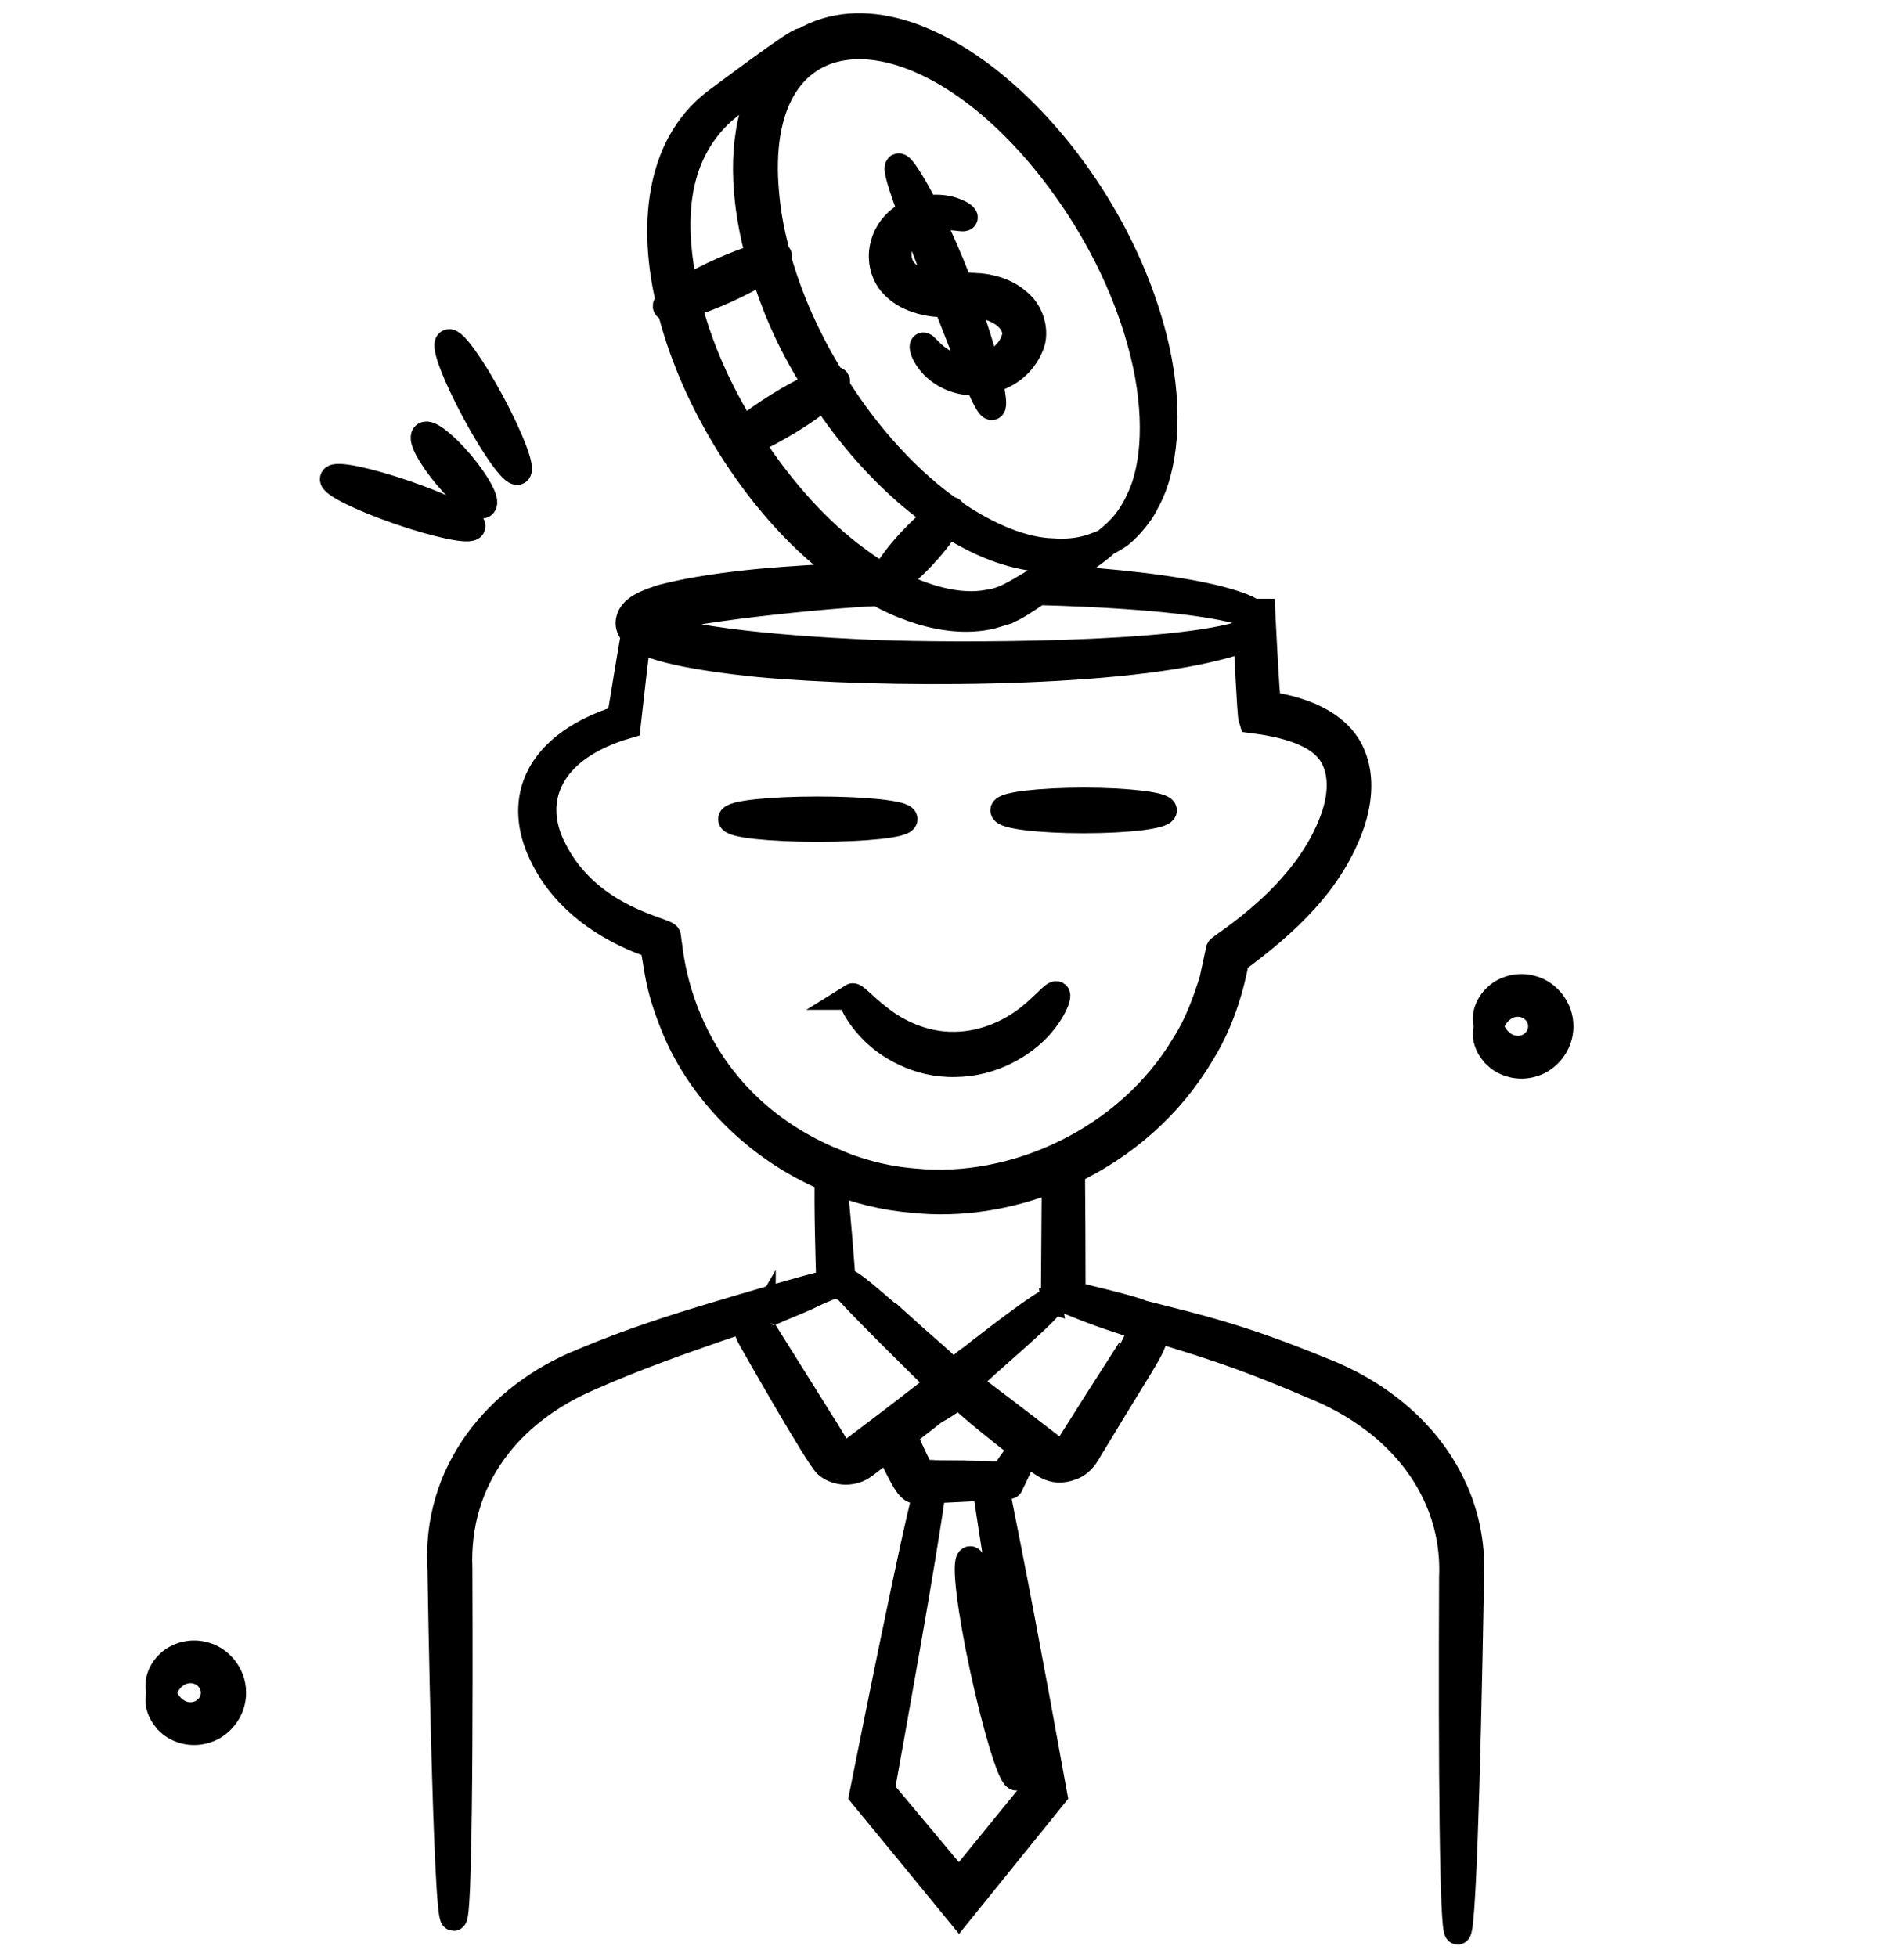 <svg width="72" height="74" viewBox="0 0 72 74" fill="none" xmlns="http://www.w3.org/2000/svg">
<path d="M36.685 58.955C36.467 58.993 36.698 60.884 37.193 63.154C37.687 65.428 38.251 67.236 38.443 67.195C38.635 67.152 38.384 65.276 37.889 63.004C37.393 60.73 36.854 58.925 36.683 58.955H36.685Z" fill="black" stroke="black"/>
<path d="M31.234 54.074C31.225 54.061 31.223 54.057 31.234 54.074Z" fill="black" stroke="black"/>
<path d="M22.028 51.478C18.796 52.785 16.438 55.667 16.664 59.321C16.668 59.656 16.877 72.499 17.154 72.499C17.43 72.499 17.364 59.62 17.364 59.31C17.223 55.892 19.285 53.364 22.294 52.077C24.072 51.29 25.771 50.701 27.169 50.214C27.569 50.081 27.947 49.948 28.291 49.815C28.224 50.059 28.236 50.337 28.379 50.57C28.455 50.708 30.972 55.147 31.278 55.384C31.677 55.705 32.267 55.717 32.689 55.394C33 55.161 33.299 54.928 33.6 54.695C33.724 55.006 34.215 56.095 34.443 56.259C34.576 56.415 34.898 56.337 34.955 56.347H35.043C34.504 58.39 33.031 65.779 32.611 67.873C33.766 69.282 34.998 70.769 36.265 72.322C36.779 71.689 39.773 67.986 39.862 67.873C38.929 62.704 38.208 58.922 37.653 56.215C37.702 56.215 37.975 56.19 38.087 56.182C38.155 56.192 38.198 56.182 38.21 56.114C38.39 55.736 38.709 55.118 38.754 54.806C39.391 55.315 39.769 55.745 40.519 55.46C40.996 55.292 41.156 54.809 41.32 54.584C43.575 50.829 43.771 50.784 43.607 50.214C45.273 50.737 46.654 51.096 49.74 52.423C51.544 53.155 53.359 54.493 54.3 56.511C54.77 57.515 54.964 58.57 54.919 59.637C54.889 66.775 54.934 73.014 55.124 73.017C55.29 73.017 55.47 68.191 55.619 59.645C55.679 58.535 55.47 57.302 54.948 56.211C53.914 53.982 51.89 52.545 49.999 51.82C46.839 50.527 45.359 50.207 43.162 49.648C42.931 49.503 40.73 48.99 40.552 48.948C40.552 47.306 40.542 45.731 40.53 44.267C42.495 43.325 44.239 41.838 45.416 39.852C46.438 38.243 46.704 36.414 46.737 36.302C48.621 34.912 50.348 33.344 51.112 31.111C51.391 30.269 51.501 29.271 51.067 28.393C50.302 26.864 48.051 26.677 47.935 26.641C47.935 26.264 47.935 27.295 47.724 23.136H47.38C47.092 22.947 46.647 22.802 46.06 22.647C44.329 22.215 41.918 21.989 40.004 21.872C40.817 21.31 41.69 20.687 41.816 20.528C41.825 20.516 41.838 20.502 41.838 20.495C41.833 20.499 41.83 20.501 41.825 20.502C41.823 20.502 41.83 20.494 41.826 20.495C41.821 20.492 41.79 20.508 41.778 20.509C41.767 20.509 41.75 20.514 41.726 20.523C41.512 20.597 40.9 20.936 39.793 20.851C38.758 20.825 37.399 20.317 36.001 19.34C35.997 19.33 36.009 19.302 36.001 19.294C35.99 19.285 35.959 19.302 35.944 19.299C35.562 19.028 35.178 18.731 34.796 18.389C33.674 17.391 32.564 16.104 31.598 14.562C31.697 14.39 31.645 14.334 31.487 14.374C30.556 12.903 29.842 11.271 29.416 9.757C29.47 9.671 29.448 9.638 29.377 9.617C29.283 9.18 28.991 8.275 28.92 6.676C28.708 0.334 34.5 0.146 39.325 5.856C41.379 8.296 42.645 10.969 43.223 13.3C43.811 15.63 43.678 17.66 43.09 18.869C42.545 20.1 41.757 20.421 41.835 20.499C41.845 20.521 42.013 20.431 42.324 20.233C42.701 19.943 43.185 19.352 43.335 18.991C44.046 17.75 44.269 15.609 43.724 13.179C42.068 5.787 34.765 -1.039 30.366 1.565C30.343 1.576 30.333 1.588 30.31 1.598C30.32 1.576 30.32 1.565 30.32 1.565C30.26 1.444 27.316 3.66 27.055 3.85C24.823 5.564 24.661 8.697 25.301 11.392C25.145 11.544 25.13 11.641 25.344 11.644C25.344 11.644 25.344 11.646 25.344 11.648C26.334 15.661 29.174 19.789 32.174 21.787C31.041 21.832 29.875 21.898 28.687 22.008C27.541 22.12 26.156 22.303 25.045 22.595C24.552 22.759 23.779 22.989 23.779 23.56C23.779 23.726 23.868 23.871 23.98 23.982C23.925 24.258 23.525 26.701 23.448 27.176C23.359 27.198 23.091 27.276 22.87 27.364C20.208 28.428 19.56 30.355 20.505 32.311C21.714 34.881 24.592 35.673 24.703 35.739C24.735 35.739 24.735 35.772 24.735 35.784L24.758 36.05C24.893 36.854 24.958 37.569 25.613 39.089C26.645 41.396 28.689 43.459 31.311 44.557C31.275 45.428 31.339 47.648 31.366 48.506C30.844 48.593 27.479 49.598 27.014 49.738C25.57 50.171 23.871 50.703 22.028 51.48V51.478ZM39.117 67.683C39.126 67.673 39.062 67.752 36.264 71.189C35.242 69.968 34.265 68.792 33.332 67.683C33.745 65.397 34.964 58.651 35.264 56.335C35.987 56.303 36.663 56.268 37.275 56.235C37.608 58.532 38.341 63.068 39.117 67.683ZM38.341 55.182C37.845 55.859 37.996 55.764 37.774 55.748H37.553C37.505 55.741 36.483 55.729 36.454 55.715C36.098 55.715 35.721 55.705 35.332 55.705C35.271 55.684 34.872 55.703 34.832 55.683V55.672C34.492 55.006 34.262 54.465 34.177 54.253C34.289 54.165 35.401 53.3 35.287 53.388L35.354 53.333H35.365L35.387 53.322C35.764 53.122 36.032 52.901 36.286 52.745C36.376 52.968 38.583 54.69 38.696 54.764C38.628 54.786 38.507 54.942 38.34 55.185L38.341 55.182ZM33.932 50.002C32.255 48.563 32.155 48.47 31.855 48.437C31.83 48.056 31.627 45.412 31.522 44.644C32.455 45.02 33.465 45.265 34.521 45.353C36.298 45.542 38.163 45.253 39.895 44.544C39.885 45.953 39.873 47.472 39.862 49.08V49.09C39.807 49.123 39.774 49.168 39.774 49.178C39.569 49.116 36.998 51.135 36.888 51.219C36.659 51.433 36.307 51.518 36.177 52.039C36.122 52.062 36.066 52.094 36.011 52.117C35.907 51.628 35.754 51.646 33.935 49.998L33.932 50.002ZM40.55 49.249C42.198 49.931 42.737 49.969 42.938 50.169C43.038 50.269 43.093 50.425 43.038 50.558C43.038 50.577 41.567 52.854 41.228 53.398C41.159 53.511 41.34 53.222 40.45 54.629C40.345 54.799 40.136 54.859 39.973 54.818C39.873 54.795 39.84 54.773 39.695 54.652C39.66 54.626 38.063 53.391 36.919 52.533C36.908 52.511 36.896 52.5 36.886 52.5C36.751 52.366 36.727 52.221 36.785 52.079C36.858 51.899 39.785 49.494 39.785 49.206C39.795 49.206 39.818 49.206 39.862 49.195C39.973 49.163 40.184 49.107 40.462 49.218C40.495 49.228 40.518 49.24 40.55 49.251V49.249ZM40.803 21.006C38.587 22.267 38.172 22.687 37.375 22.792C36.238 23.011 34.91 22.605 33.771 22.01C34.077 21.813 34.499 21.45 34.945 20.967C35.351 20.526 35.662 20.112 35.847 19.798C38.803 21.711 40.685 21.013 40.803 21.008V21.006ZM25.736 10.08C25.401 7.84 25.669 5.713 27.335 4.2C27.517 4.048 28.552 3.192 29.354 2.496C29.021 2.928 28.753 3.423 28.59 3.922C27.973 5.747 28.203 7.854 28.701 9.712H28.703C27.918 9.936 26.735 10.453 25.9 10.959C25.824 10.662 25.779 10.375 25.735 10.078L25.736 10.08ZM26.025 11.511C26.025 11.511 26.025 11.508 26.025 11.506C26.901 11.242 28.103 10.693 28.858 10.211C29.29 11.506 29.741 12.751 30.879 14.561C30.011 14.932 28.735 15.736 28.092 16.291C28.092 16.18 26.747 14.276 26.027 11.509L26.025 11.511ZM28.357 16.702C29.304 16.296 30.55 15.515 31.155 14.994C32.167 16.526 33.309 17.79 34.464 18.765C34.806 19.055 35.135 19.3 35.455 19.527C35.164 19.741 34.796 20.074 34.419 20.483C33.932 21.012 33.579 21.504 33.427 21.823C33.076 21.619 32.744 21.404 32.454 21.183C30.932 20.084 29.544 18.52 28.357 16.702ZM33.188 22.416C33.633 22.659 34.087 22.87 34.544 23.015L34.554 23.025C35.553 23.369 36.564 23.491 37.475 23.281C37.676 23.225 37.875 23.158 38.065 23.103C38.262 22.971 38.105 23.17 39.266 22.379C40.905 22.414 45.828 22.605 47.325 23.268C47.636 23.391 47.658 23.557 47.681 23.557C47.66 23.557 47.658 23.738 47.136 23.913C44.571 24.835 36.027 24.797 33.244 24.7C31.617 24.638 25.964 24.361 24.559 23.557C25.416 23.067 31.441 22.469 33.188 22.414V22.416ZM25.282 35.66L25.249 35.394C25.27 35.181 22.276 34.801 20.929 32.109C19.985 30.295 20.699 28.295 23.728 27.418C24.056 24.488 24.11 24.137 24.116 24.106C24.116 24.106 24.116 24.106 24.116 24.101C24.83 24.684 27.766 25.007 28.692 25.099C33.328 25.525 41.925 25.527 46.06 24.455C46.504 24.344 46.87 24.234 47.149 24.099C47.149 24.21 47.282 27.06 47.337 27.216C48.454 27.357 49.983 27.672 50.457 28.69C50.768 29.322 50.713 30.144 50.447 30.897C49.422 33.879 46.174 35.753 46.105 35.889C45.755 37.516 45.876 36.955 45.849 37.075C45.583 37.908 45.282 38.74 44.805 39.483C42.658 43.103 38.365 45.055 34.576 44.675C33.467 44.587 32.41 44.309 31.444 43.875H31.434C31.411 43.875 31.389 43.865 31.378 43.853C25.543 41.32 25.34 35.767 25.282 35.656V35.66ZM28.834 49.858C28.95 49.606 29.807 49.394 30.945 48.828C30.967 48.817 30.989 48.817 31 48.805C31.079 48.774 31.429 48.631 31.499 48.584C31.639 48.598 31.717 48.598 31.876 48.684C31.932 48.707 31.999 48.739 32.054 48.795C32.834 49.651 35.157 51.929 35.275 52.044C35.398 52.167 35.42 52.333 35.342 52.466C35.309 52.533 35.104 52.687 35.076 52.687C35.019 52.737 32.666 54.521 32.255 54.828C32.089 54.968 31.741 54.944 31.633 54.728C31.574 54.633 31.275 54.142 31.232 54.072C30.402 52.749 28.989 50.49 28.856 50.278C28.756 50.145 28.756 49.99 28.834 49.857V49.858Z" fill="black" stroke="black"/>
<path d="M6.412 65.126C6.706 65.399 7.24 65.58 7.784 65.402C8.324 65.244 8.813 64.674 8.806 63.997C8.813 63.318 8.324 62.75 7.784 62.591C7.24 62.413 6.706 62.595 6.412 62.868C6.106 63.14 6.007 63.47 6.001 63.677C5.994 63.892 6.054 63.999 6.099 63.997C6.205 64.009 6.246 63.551 6.716 63.268C6.939 63.133 7.266 63.082 7.561 63.208C7.855 63.327 8.094 63.639 8.092 63.995C8.096 64.353 7.855 64.663 7.561 64.782C7.266 64.909 6.939 64.857 6.716 64.722C6.246 64.441 6.205 63.981 6.099 63.993C6.054 63.993 5.994 64.099 6.001 64.313C6.007 64.522 6.106 64.85 6.412 65.123V65.126Z" fill="black" stroke="black"/>
<path d="M56.605 39.931C56.899 40.204 57.433 40.386 57.978 40.208C58.517 40.049 59.006 39.479 58.999 38.802C59.006 38.124 58.517 37.556 57.978 37.397C57.433 37.219 56.899 37.4 56.605 37.673C56.299 37.946 56.201 38.274 56.194 38.483C56.187 38.697 56.248 38.804 56.292 38.802C56.4 38.814 56.439 38.357 56.91 38.074C57.133 37.939 57.459 37.887 57.755 38.013C58.049 38.132 58.287 38.445 58.285 38.8C58.289 39.158 58.049 39.469 57.755 39.588C57.459 39.714 57.133 39.662 56.91 39.527C56.439 39.246 56.398 38.787 56.292 38.799C56.248 38.799 56.187 38.904 56.194 39.118C56.201 39.327 56.299 39.655 56.605 39.928V39.931Z" fill="black" stroke="black"/>
<path d="M12.6 18.099C12.536 18.285 13.66 18.841 15.112 19.34C16.562 19.839 17.791 20.093 17.855 19.907C17.919 19.72 16.796 19.164 15.344 18.665C13.893 18.166 12.664 17.912 12.6 18.099Z" fill="black" stroke="black"/>
<path d="M16.892 18C17.503 18.725 18.118 19.212 18.27 19.086C18.421 18.96 18.049 18.268 17.44 17.543C16.83 16.817 16.215 16.331 16.063 16.456C15.912 16.583 16.284 17.275 16.892 18Z" fill="black" stroke="black"/>
<path d="M16.962 12.951C16.787 13.044 17.233 14.212 17.956 15.557C18.678 16.904 19.406 17.919 19.579 17.826C19.752 17.733 19.307 16.565 18.585 15.22C17.862 13.873 17.134 12.858 16.962 12.951Z" fill="black" stroke="black"/>
<path d="M34.197 30.968C34.197 30.768 32.731 30.612 30.922 30.612C29.112 30.612 27.656 30.768 27.656 30.968C27.656 31.168 29.122 31.324 30.922 31.324C32.721 31.324 34.197 31.168 34.197 30.968Z" fill="black" stroke="black"/>
<path d="M40.983 31.001C42.65 31.001 44.003 30.835 44.003 30.635C44.003 30.447 42.648 30.279 40.983 30.279C39.319 30.279 37.951 30.445 37.951 30.635C37.951 30.835 39.306 31.001 40.983 31.001Z" fill="black" stroke="black"/>
<path d="M32.232 37.678C32.144 37.723 32.333 38.255 32.943 38.899C33.531 39.531 34.697 40.253 36.118 40.218C37.529 40.208 38.673 39.486 39.271 38.842C39.871 38.177 40.027 37.644 39.959 37.6C39.859 37.545 39.548 37.966 38.927 38.465C38.305 38.965 37.296 39.496 36.106 39.508C34.919 39.531 33.907 39.009 33.285 38.521C32.64 38.032 32.319 37.623 32.231 37.678H32.232Z" fill="black" stroke="black"/>
<path d="M36.855 10.817C36.657 10.805 36.473 10.807 36.288 10.807C36.268 10.753 36.25 10.705 36.23 10.651C35.882 9.757 35.521 8.945 35.189 8.267C35.445 8.203 35.687 8.191 35.873 8.198C36.242 8.215 36.453 8.275 36.473 8.225C36.492 8.185 36.316 8.034 35.917 7.923C35.69 7.864 35.365 7.833 35.002 7.892C34.485 6.878 34.072 6.25 33.974 6.298C33.872 6.348 34.09 7.032 34.47 8.058C34.373 8.101 34.278 8.132 34.181 8.194C33.849 8.405 33.533 8.776 33.414 9.249C33.282 9.705 33.358 10.327 33.758 10.753C34.147 11.181 34.698 11.38 35.239 11.461C35.428 11.487 35.611 11.489 35.794 11.496C36.16 12.433 36.491 13.276 36.764 13.939C36.752 13.939 36.739 13.944 36.729 13.944C36.11 13.975 35.631 13.695 35.357 13.467C35.075 13.234 34.961 13.048 34.911 13.072C34.873 13.088 34.9 13.326 35.156 13.659C35.403 13.98 35.932 14.409 36.726 14.448C36.807 14.452 36.892 14.448 36.978 14.443C37.239 15.041 37.429 15.405 37.511 15.381C37.587 15.358 37.545 14.977 37.412 14.376C38.022 14.229 38.657 13.842 38.973 13.067C39.203 12.525 38.973 11.775 38.494 11.406C38.045 11.005 37.414 10.839 36.855 10.815V10.817ZM35.336 10.77C34.895 10.715 34.485 10.561 34.243 10.309C33.739 9.805 34.001 8.931 34.475 8.607C34.529 8.565 34.584 8.541 34.639 8.508C34.892 9.173 35.192 9.947 35.516 10.779C35.457 10.774 35.391 10.779 35.336 10.77ZM38.351 12.858C38.186 13.35 37.737 13.673 37.281 13.832C37.113 13.191 36.871 12.399 36.556 11.523C36.641 11.525 36.727 11.523 36.81 11.528C37.775 11.521 38.606 12.191 38.351 12.858Z" fill="black" stroke="black"/>
</svg>
